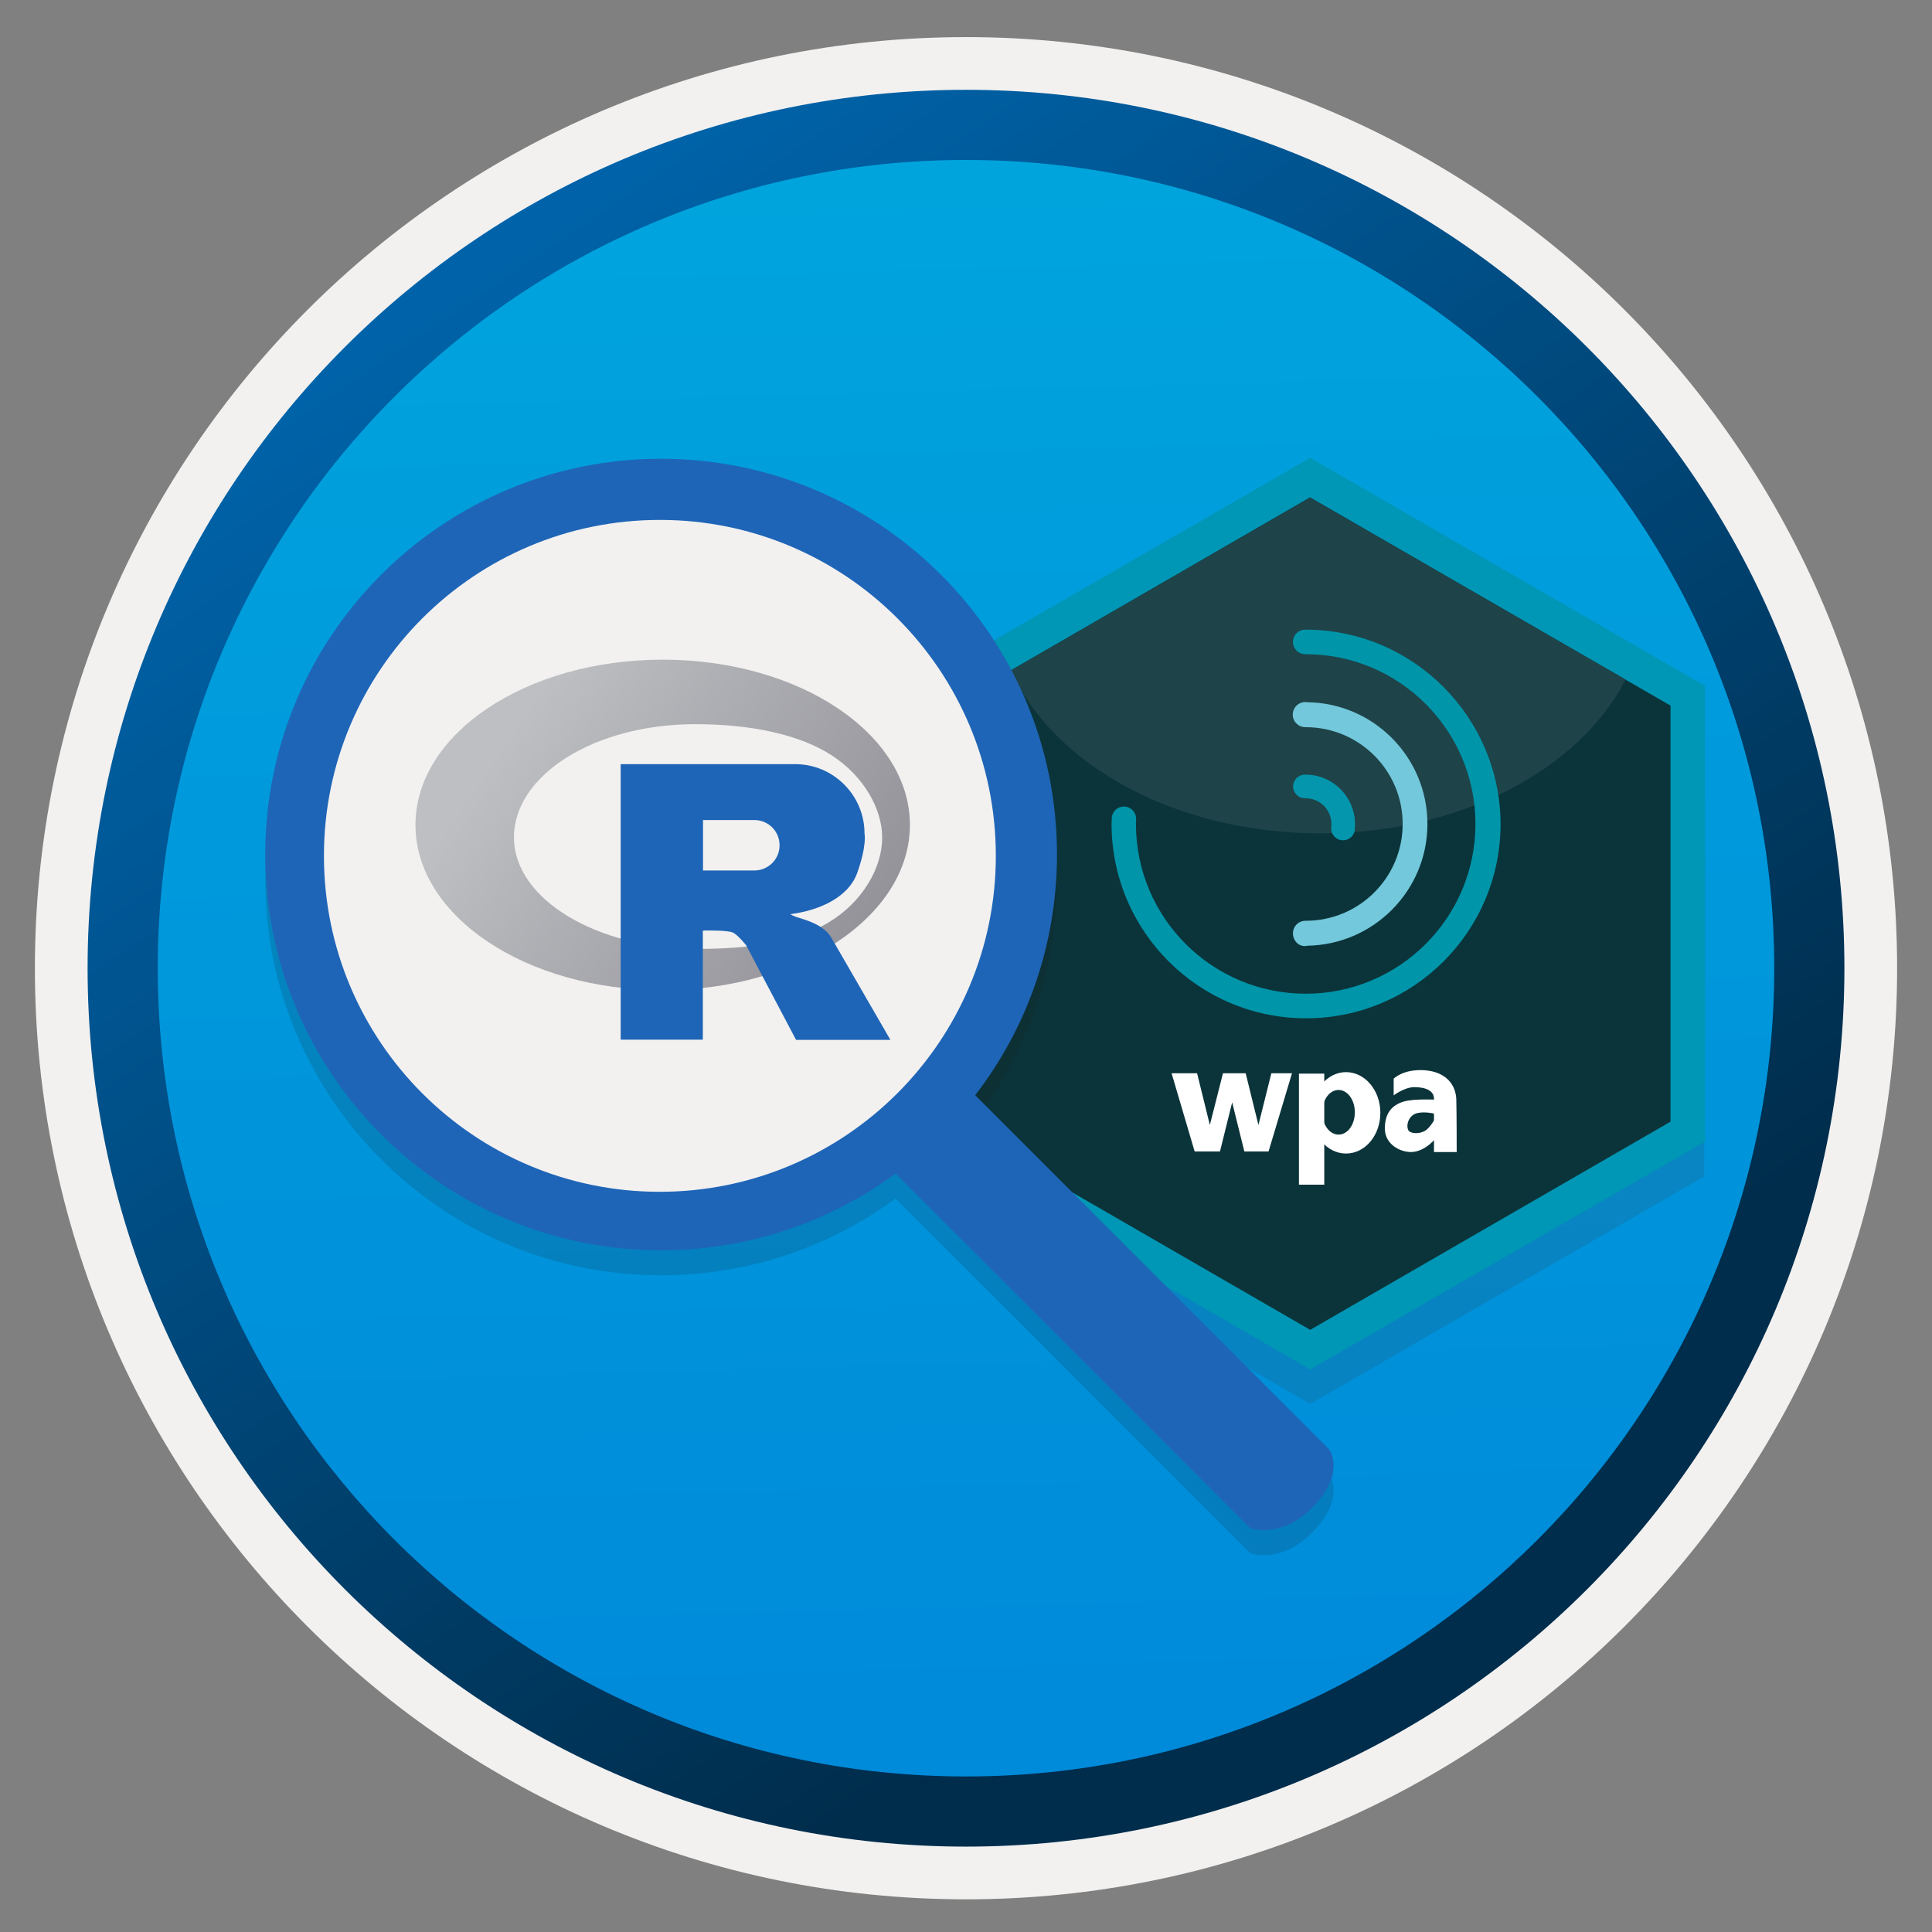 <svg width="103" height="103" viewBox="0 0 103 103" fill="none" xmlns="http://www.w3.org/2000/svg">
<rect x="0" y="0" width="103" height="103" fill="#808080" stroke="none"/>
<path d="M51.5 98.428C25.65 98.428 4.69 77.478 4.69 51.618C4.69 25.758 25.65 4.808 51.5 4.808C77.35 4.808 98.31 25.768 98.31 51.618C98.31 77.468 77.35 98.428 51.5 98.428Z" fill="url(#paint0_linear)"/>
<path fill-rule="evenodd" clip-rule="evenodd" d="M97.4 51.618C97.4 76.968 76.85 97.518 51.5 97.518C26.15 97.518 5.6 76.968 5.6 51.618C5.6 26.268 26.15 5.718 51.5 5.718C76.85 5.718 97.4 26.268 97.4 51.618ZM51.5 1.978C78.92 1.978 101.14 24.198 101.14 51.618C101.14 79.038 78.91 101.258 51.5 101.258C24.08 101.258 1.86 79.028 1.86 51.618C1.86 24.198 24.08 1.978 51.5 1.978Z" fill="#F2F1F0"/>
<path fill-rule="evenodd" clip-rule="evenodd" d="M94.59 51.618C94.59 75.418 75.3 94.708 51.5 94.708C27.7 94.708 8.41 75.418 8.41 51.618C8.41 27.818 27.7 8.528 51.5 8.528C75.3 8.528 94.59 27.818 94.59 51.618ZM51.5 4.788C77.36 4.788 98.33 25.758 98.33 51.618C98.33 77.478 77.36 98.448 51.5 98.448C25.64 98.448 4.67 77.478 4.67 51.618C4.67 25.758 25.63 4.788 51.5 4.788Z" fill="url(#paint1_linear)"/>
<path opacity="0.15" d="M90.86 62.718V38.468L69.85 26.338L48.85 38.468V62.718L69.85 74.848L90.86 62.718Z" fill="#383838"/>
<path d="M90.9 60.868V36.568L69.85 24.408L48.8 36.558V60.858L69.85 73.008L90.9 60.868Z" fill="#0096B5"/>
<path d="M89.06 59.798V37.618L69.84 26.518L50.64 37.618V59.798L69.85 70.898L89.06 59.798Z" fill="#0B343A"/>
<path d="M70.4 44.428C77.86 44.428 84.22 41.018 86.66 36.228L69.85 26.528L53.9 35.738C56.14 40.778 62.68 44.428 70.4 44.428Z" fill="#1E4349"/>
<path d="M69.6 33.568C69.59 33.568 69.59 33.568 69.58 33.568C69.58 33.568 69.58 33.568 69.57 33.568C69.21 33.578 68.93 33.858 68.93 34.218C68.93 34.578 69.22 34.878 69.59 34.878C69.6 34.878 69.62 34.878 69.63 34.878C74.62 34.888 78.66 38.948 78.66 43.928C78.66 48.928 74.6 52.978 69.61 52.978C64.61 52.978 60.56 48.918 60.56 43.928C60.56 43.848 60.56 43.778 60.57 43.698C60.57 43.688 60.57 43.678 60.57 43.668C60.57 43.658 60.57 43.658 60.57 43.648C60.57 43.638 60.57 43.628 60.57 43.618C60.55 43.278 60.27 42.998 59.92 42.998C59.57 42.998 59.29 43.268 59.27 43.618V43.628C59.27 43.638 59.27 43.648 59.27 43.658C59.27 43.668 59.27 43.668 59.27 43.678C59.27 43.758 59.26 43.838 59.26 43.918C59.26 49.638 63.9 54.288 69.63 54.288C75.36 54.288 80 49.648 80 43.918C79.97 38.208 75.32 33.568 69.6 33.568Z" fill="#0095A9"/>
<path d="M69.6 41.298C69.59 41.298 69.58 41.298 69.58 41.298H69.57C69.22 41.298 68.94 41.578 68.94 41.928C68.94 42.278 69.22 42.558 69.57 42.558H69.58C69.59 42.558 69.6 42.558 69.61 42.558C70.37 42.558 70.98 43.178 70.98 43.928C70.98 43.988 70.98 44.038 70.97 44.088C70.97 44.108 70.97 44.118 70.97 44.138C70.97 44.148 70.97 44.158 70.97 44.168C70.97 44.518 71.25 44.798 71.6 44.798C71.95 44.798 72.23 44.518 72.23 44.168C72.23 44.158 72.23 44.148 72.23 44.148C72.24 44.068 72.24 44.008 72.24 43.928C72.23 42.478 71.06 41.298 69.6 41.298Z" fill="#0496AD"/>
<path d="M69.57 50.438C69.62 50.438 69.66 50.428 69.71 50.418C73.24 50.358 76.1 47.478 76.1 43.928C76.1 40.368 73.23 37.478 69.69 37.438C69.65 37.428 69.62 37.428 69.59 37.428C69.22 37.428 68.92 37.728 68.92 38.098C68.92 38.468 69.22 38.768 69.59 38.768C69.6 38.768 69.62 38.768 69.63 38.768C72.47 38.778 74.78 41.078 74.78 43.928C74.78 46.778 72.47 49.088 69.62 49.088C69.61 49.088 69.6 49.088 69.6 49.088C69.23 49.088 68.93 49.388 68.93 49.758C68.93 50.128 69.2 50.438 69.57 50.438Z" fill="#73C8DB"/>
<path d="M68.88 57.218H67.78L67.09 59.978L66.41 57.218H65.2L64.5 59.978L63.82 57.218H62.46L63.69 61.388H65.04L65.69 58.768L66.34 61.388H67.63L68.88 57.218Z" fill="white"/>
<path d="M70.6 57.238H69.25V63.158H70.6V57.238Z" fill="white"/>
<path d="M71.76 57.158C70.76 57.158 69.93 58.128 69.93 59.328C69.93 60.528 70.74 61.498 71.76 61.498C72.78 61.498 73.59 60.528 73.59 59.328C73.59 58.128 72.77 57.158 71.76 57.158ZM71.36 60.488C70.88 60.488 70.49 59.958 70.49 59.298C70.49 58.648 70.88 58.108 71.36 58.108C71.84 58.108 72.23 58.638 72.23 59.298C72.23 59.958 71.85 60.488 71.36 60.488Z" fill="white"/>
<path d="M76.74 58.638C76.74 58.638 75.44 58.548 74.83 58.728C74.21 58.918 73.83 59.338 73.83 60.168C73.83 60.998 74.63 61.418 75.22 61.418C76 61.418 76.63 60.608 76.64 60.548C76.66 60.478 76.85 59.708 76.85 59.708L76.74 58.638ZM76.08 60.208C75.78 60.478 75.14 60.478 75.06 60.208C74.97 59.938 75.1 59.528 75.45 59.378C75.81 59.228 76.41 59.358 76.41 59.358L76.6 59.478C76.59 59.468 76.38 59.938 76.08 60.208Z" fill="white"/>
<path d="M74.3 58.398C74.3 58.348 74.3 57.508 74.3 57.508C74.3 57.508 74.81 56.978 75.96 57.058C77.11 57.148 77.62 57.848 77.64 58.628C77.66 59.418 77.66 61.418 77.66 61.418H76.45C76.45 61.418 76.45 58.998 76.45 58.578C76.45 58.148 76.01 57.958 75.39 57.958C74.86 57.968 74.3 58.398 74.3 58.398Z" fill="white"/>
<path opacity="0.15" d="M70.85 78.578L51.99 59.718C54.73 56.168 56.35 51.708 56.35 46.888C56.35 35.228 46.88 25.788 35.24 25.788C23.6 25.788 14.14 35.228 14.14 46.888C14.14 58.538 23.58 67.988 35.24 67.988C39.92 67.988 44.23 66.468 47.75 63.898L66.65 82.798C66.65 82.798 68.3 83.438 70.04 81.618C71.78 79.778 70.85 78.578 70.85 78.578ZM17.27 46.948C17.27 37.058 25.29 29.038 35.18 29.038C45.07 29.038 53.09 37.058 53.09 46.948C53.09 56.838 45.05 64.858 35.17 64.858C25.29 64.858 17.27 56.838 17.27 46.948Z" fill="#1F1D20"/>
<path d="M35.85 64.638C46.54 64.638 55.22 55.968 55.22 45.268C55.22 34.578 46.56 25.888 35.85 25.888C25.16 25.888 16.47 34.558 16.47 45.268C16.47 55.978 25.15 64.638 35.85 64.638Z" fill="#F2F1F0"/>
<path d="M70.85 77.258L51.99 58.388C54.73 54.838 56.35 50.378 56.35 45.558C56.35 33.898 46.88 24.458 35.24 24.458C23.6 24.458 14.14 33.898 14.14 45.558C14.14 57.208 23.58 66.658 35.24 66.658C39.92 66.658 44.23 65.138 47.75 62.568L66.65 81.468C66.65 81.468 68.3 82.108 70.04 80.288C71.78 78.458 70.85 77.258 70.85 77.258ZM17.27 45.628C17.27 35.738 25.29 27.718 35.18 27.718C45.07 27.718 53.09 35.738 53.09 45.628C53.09 55.518 45.05 63.538 35.17 63.538C25.29 63.538 17.27 55.518 17.27 45.628Z" fill="#1F65B7"/>
<path d="M35.33 35.168C28.05 35.168 22.15 39.118 22.15 43.978C22.15 48.848 28.05 52.788 35.33 52.788C42.61 52.788 48.51 48.838 48.51 43.978C48.51 39.118 42.61 35.168 35.33 35.168ZM44.19 49.168C42.41 50.248 39.93 50.588 37.22 50.588C31.8 50.588 27.4 47.928 27.4 44.638C27.4 41.348 31.65 38.608 37.07 38.608C39.95 38.608 42.64 39.128 44.43 40.328C46.02 41.388 47.03 43.098 47.03 44.638C47.04 46.278 45.97 48.088 44.19 49.168Z" fill="url(#paint2_linear)"/>
<path d="M44.29 49.938C43.84 49.238 42.83 49.018 42.4 48.868C42.32 48.838 42.22 48.788 42.13 48.738C43.77 48.528 45.26 47.788 45.7 46.538C46.23 45.048 46.09 44.438 46.09 44.438C46.09 42.398 44.43 40.738 42.39 40.738H33.09V55.428H37.47V49.618C37.54 49.608 37.6 49.608 37.65 49.608C37.91 49.608 38.8 49.598 39.07 49.718C39.34 49.838 39.78 50.398 39.78 50.398L42.44 55.438H47.47L44.29 49.938ZM40.22 46.408H37.48V43.718H40.22C40.96 43.718 41.56 44.318 41.56 45.058C41.57 45.798 40.96 46.408 40.22 46.408Z" fill="#1F65B7"/>
<defs>
<linearGradient id="paint0_linear" x1="49.73" y1="-13.171" x2="53.712" y2="132.599" gradientUnits="userSpaceOnUse">
<stop stop-color="#00ABDE"/>
<stop offset="1" stop-color="#007ED8"/>
</linearGradient>
<linearGradient id="paint1_linear" x1="2.933" y1="-20.007" x2="98.46" y2="120.874" gradientUnits="userSpaceOnUse">
<stop stop-color="#007ED8"/>
<stop offset="0.707" stop-color="#002D4C"/>
</linearGradient>
<linearGradient id="paint2_linear" x1="27.412" y1="38.648" x2="46.952" y2="51.806" gradientUnits="userSpaceOnUse">
<stop stop-color="#BDBFC2"/>
<stop offset="1" stop-color="#908F96"/>
</linearGradient>
</defs>
</svg>
